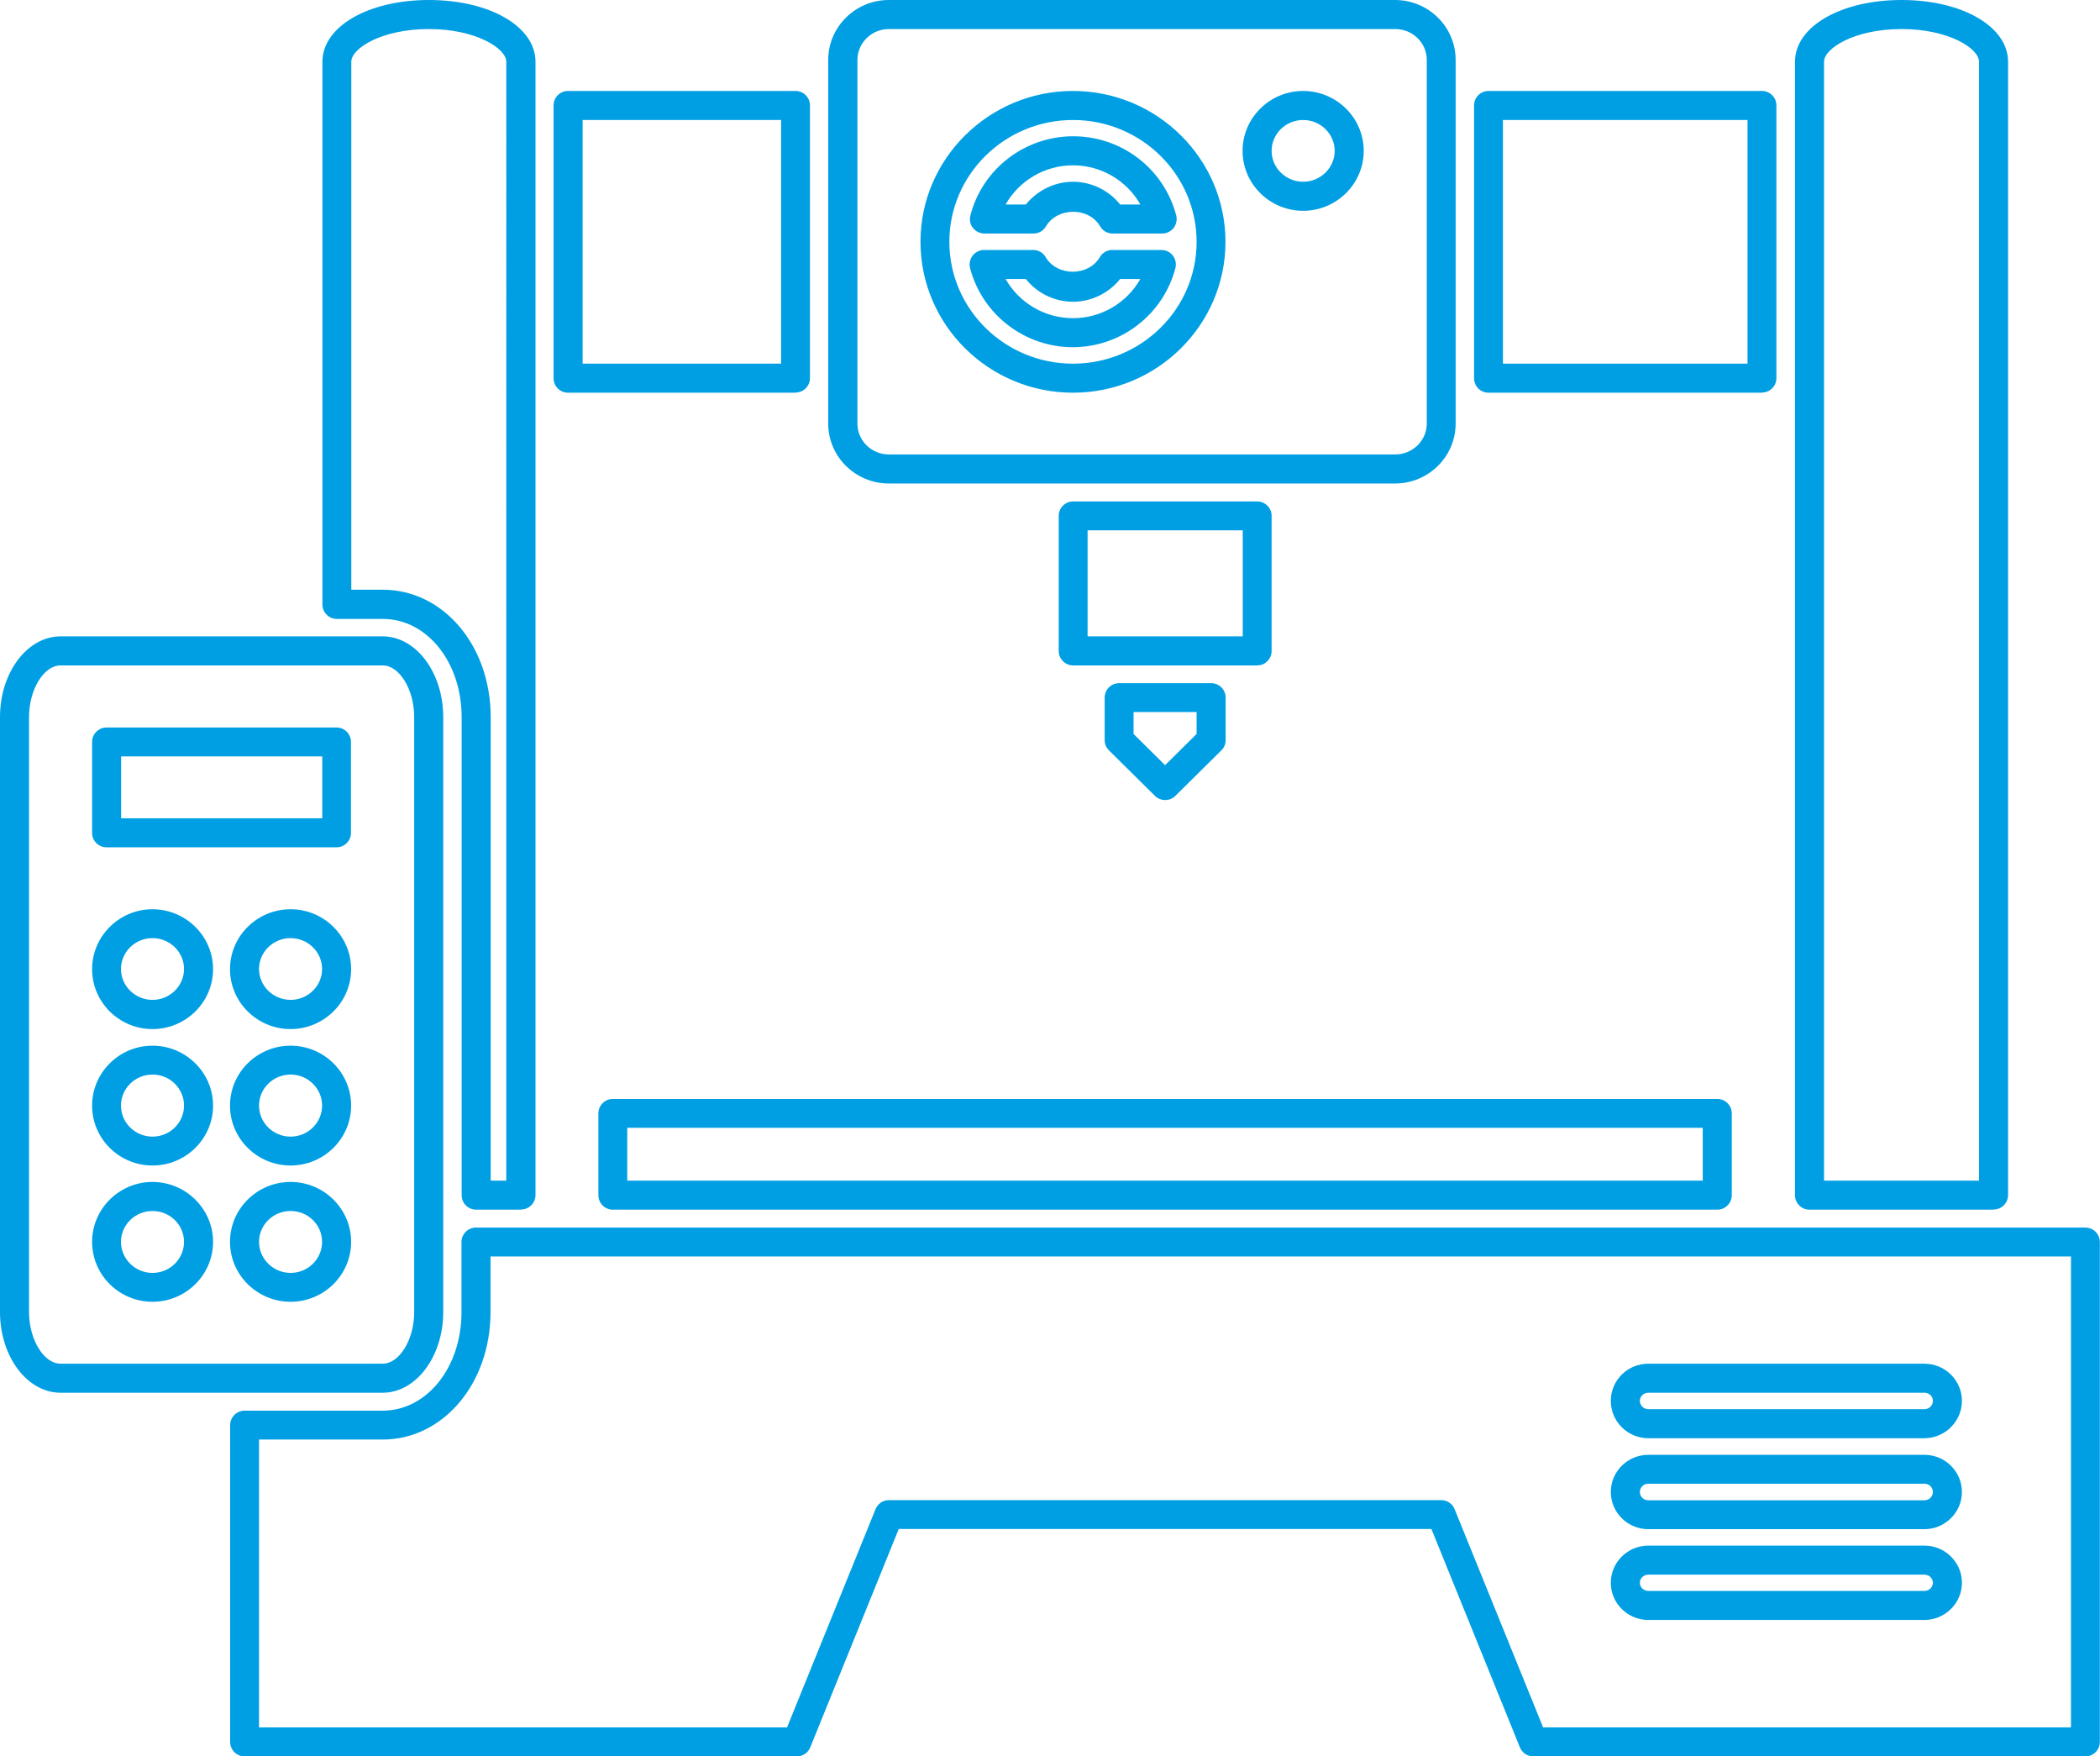 <?xml version="1.0" encoding="UTF-8"?>
<svg id="Livello_1" data-name="Livello 1" xmlns="http://www.w3.org/2000/svg" viewBox="0 0 126.55 105.82">
  <defs>
    <style>
      .cls-1 {
        fill: #009fe3;
      }
    </style>
  </defs>
  <path class="cls-1" d="M125.68,105.82h-33.28c-.36,0-.68-.22-.81-.55l-5.33-13.15h-32.1l-5.33,13.15c-.13.33-.45.55-.81.55H14.74c-.48,0-.87-.39-.87-.87v-19.09c0-.48.39-.87.87-.87h8.32c2.66,0,4.75-2.6,4.75-5.93v-4.23c0-.48.39-.87.87-.87h96.99c.48,0,.87.39.87.87v30.12c0,.48-.39.87-.87.87ZM92.98,104.07h31.82v-28.37H29.56v3.35c0,4.31-2.86,7.68-6.5,7.68h-7.45v17.34h31.82l5.33-13.14c.13-.33.45-.55.81-.55h33.28c.36,0,.68.22.81.55l5.33,13.14ZM115.97,97.6h-16.64c-1.25,0-2.26-1.01-2.26-2.24s1.01-2.24,2.26-2.24h16.64c1.25,0,2.26,1.01,2.26,2.24s-1.02,2.24-2.26,2.24ZM99.33,94.87c-.28,0-.51.22-.51.49s.23.49.51.49h16.64c.28,0,.51-.22.51-.49s-.23-.49-.51-.49h-16.64ZM115.97,92.13h-16.64c-1.25,0-2.26-1.01-2.26-2.24s1.01-2.24,2.26-2.24h16.64c1.25,0,2.26,1.01,2.26,2.24s-1.02,2.24-2.26,2.24ZM99.33,89.39c-.28,0-.51.22-.51.5s.23.5.51.5h16.64c.28,0,.51-.22.51-.5s-.23-.5-.51-.5h-16.64ZM115.97,86.65h-16.64c-1.25,0-2.26-1.01-2.26-2.25s1.01-2.24,2.26-2.24h16.64c1.25,0,2.26,1.01,2.26,2.24s-1.02,2.25-2.26,2.25ZM99.33,83.91c-.28,0-.51.22-.51.49s.23.5.51.5h16.64c.28,0,.51-.22.51-.5s-.23-.49-.51-.49h-16.64ZM23.06,83.91H3.65c-2.01,0-3.65-2.18-3.65-4.86v-35.85c0-2.68,1.64-4.86,3.65-4.86h19.41c2.01,0,3.65,2.18,3.65,4.86v35.85c0,2.68-1.64,4.86-3.65,4.86ZM3.65,40.09c-1.01,0-1.9,1.45-1.9,3.11v35.85c0,1.66.89,3.11,1.9,3.11h19.41c1.01,0,1.9-1.45,1.9-3.11v-35.85c0-1.66-.89-3.11-1.9-3.11H3.65ZM17.51,78.43c-2.01,0-3.65-1.62-3.65-3.61s1.64-3.61,3.65-3.61,3.65,1.62,3.65,3.61-1.64,3.61-3.65,3.61ZM17.51,72.96c-1.05,0-1.9.84-1.9,1.86s.85,1.87,1.9,1.87,1.9-.84,1.9-1.87-.85-1.86-1.9-1.86ZM9.19,78.43c-2.01,0-3.64-1.62-3.64-3.61s1.64-3.61,3.64-3.61,3.65,1.62,3.65,3.61-1.64,3.61-3.65,3.61ZM9.19,72.96c-1.05,0-1.9.84-1.9,1.86s.85,1.87,1.9,1.87,1.9-.84,1.9-1.87-.85-1.86-1.9-1.86ZM120.13,72.88h-11.09c-.48,0-.87-.39-.87-.87V3.72c0-2.12,2.76-3.72,6.42-3.72s6.42,1.6,6.42,3.72v68.28c0,.48-.39.87-.87.87ZM109.91,71.13h9.35V3.72c0-.8-1.82-1.97-4.67-1.97s-4.67,1.17-4.67,1.97v67.41ZM103.49,72.88H36.93c-.48,0-.87-.39-.87-.87v-4.93c0-.48.39-.87.87-.87h66.56c.48,0,.87.39.87.87v4.93c0,.48-.39.87-.87.87ZM37.8,71.13h64.81v-3.18H37.8v3.18ZM31.38,72.88h-2.69c-.48,0-.87-.39-.87-.87v-28.8c0-3.32-2.09-5.92-4.75-5.92h-2.77c-.48,0-.87-.39-.87-.87V3.72c0-2.12,2.76-3.72,6.42-3.72s6.42,1.6,6.42,3.72v68.28c0,.48-.39.87-.87.87ZM29.56,71.13h.95V3.72c0-.8-1.82-1.97-4.67-1.97s-4.67,1.17-4.67,1.97v31.81h1.9c3.65,0,6.5,3.37,6.5,7.67v27.93ZM17.51,70.22c-2.01,0-3.65-1.62-3.65-3.61s1.64-3.61,3.65-3.61,3.65,1.62,3.65,3.61-1.64,3.61-3.65,3.61ZM17.51,64.74c-1.05,0-1.9.84-1.9,1.87s.85,1.87,1.9,1.87,1.9-.84,1.9-1.87-.85-1.87-1.9-1.87ZM9.19,70.22c-2.01,0-3.64-1.62-3.64-3.61s1.64-3.61,3.64-3.61,3.65,1.62,3.65,3.61-1.64,3.61-3.65,3.61ZM9.19,64.74c-1.05,0-1.9.84-1.9,1.87s.85,1.87,1.9,1.87,1.9-.84,1.9-1.87-.85-1.87-1.9-1.87ZM17.51,62c-2.01,0-3.65-1.62-3.65-3.61s1.64-3.61,3.65-3.61,3.65,1.62,3.65,3.61-1.64,3.61-3.65,3.61ZM17.51,56.52c-1.05,0-1.9.84-1.9,1.86s.85,1.86,1.9,1.86,1.9-.84,1.9-1.86-.85-1.86-1.9-1.86ZM9.19,62c-2.01,0-3.64-1.62-3.64-3.61s1.64-3.61,3.64-3.61,3.65,1.62,3.65,3.61-1.64,3.61-3.65,3.61ZM9.19,56.52c-1.05,0-1.9.84-1.9,1.86s.85,1.86,1.9,1.86,1.9-.84,1.9-1.86-.85-1.86-1.9-1.86ZM20.29,51.05H6.42c-.48,0-.87-.39-.87-.87v-5.48c0-.48.39-.87.87-.87h13.86c.48,0,.87.39.87.87v5.48c0,.48-.39.87-.87.87ZM7.3,49.3h12.12v-3.73H7.3v3.73ZM70.21,48.2c-.22,0-.44-.08-.61-.25l-2.77-2.74c-.17-.16-.26-.39-.26-.62v-2.56c0-.48.39-.87.87-.87h5.55c.48,0,.87.39.87.87v2.56c0,.23-.09.46-.26.62l-2.77,2.74c-.17.17-.39.25-.61.25ZM68.31,44.22l1.9,1.88,1.9-1.88v-1.32h-3.8v1.32ZM75.76,40.09h-11.09c-.48,0-.87-.39-.87-.87v-8.14c0-.48.39-.87.87-.87h11.09c.48,0,.87.39.87.87v8.14c0,.48-.39.87-.87.87ZM65.54,38.34h9.35v-6.39h-9.35v6.39ZM84.07,29.13h-30.51c-2.01,0-3.65-1.62-3.65-3.61V3.61c0-1.99,1.64-3.61,3.65-3.61h30.51c2.01,0,3.65,1.62,3.65,3.61v21.91c0,1.99-1.64,3.61-3.65,3.61ZM53.57,1.75c-1.05,0-1.9.84-1.9,1.86v21.91c0,1.03.85,1.86,1.9,1.86h30.51c1.05,0,1.9-.84,1.9-1.86V3.61c0-1.03-.85-1.86-1.9-1.86h-30.51ZM106.18,23.66h-16.48c-.48,0-.87-.39-.87-.87V6.35c0-.48.39-.87.87-.87h16.48c.48,0,.87.39.87.87v16.43c0,.48-.39.87-.87.87ZM90.57,21.91h14.74V7.23h-14.74v14.68ZM64.66,23.66c-5.07,0-9.19-4.08-9.19-9.09s4.13-9.09,9.19-9.09,9.19,4.08,9.19,9.09-4.12,9.09-9.19,9.09ZM64.66,7.23c-4.11,0-7.45,3.29-7.45,7.34s3.34,7.34,7.45,7.34,7.45-3.29,7.45-7.34-3.34-7.34-7.45-7.34ZM47.94,23.66h-13.71c-.48,0-.87-.39-.87-.87V6.35c0-.48.39-.87.87-.87h13.71c.48,0,.87.39.87.87v16.43c0,.48-.39.87-.87.87ZM35.11,21.91h11.96V7.23h-11.96v14.68ZM64.66,20.92c-2.91,0-5.46-1.96-6.2-4.76-.07-.26-.01-.54.15-.76.17-.21.42-.34.69-.34h2.96c.31,0,.6.16.75.43.69,1.17,2.58,1.18,3.27,0,.16-.27.44-.43.75-.43h2.96c.27,0,.53.13.69.34s.22.49.15.76c-.74,2.8-3.28,4.76-6.2,4.76ZM60.6,16.81c.81,1.43,2.35,2.36,4.06,2.36s3.25-.93,4.06-2.36h-1.22c-.69.86-1.74,1.37-2.84,1.37s-2.16-.51-2.84-1.37h-1.22ZM70.01,14.07h-2.96c-.31,0-.6-.16-.75-.43-.69-1.18-2.58-1.17-3.27,0-.16.27-.44.43-.75.43h-2.96c-.27,0-.53-.13-.69-.34-.17-.21-.22-.49-.15-.76.73-2.8,3.28-4.76,6.2-4.76s5.46,1.96,6.2,4.76c.07.26.01.54-.15.76-.17.21-.42.34-.69.34ZM67.5,12.32h1.22c-.81-1.43-2.35-2.36-4.06-2.36s-3.25.93-4.06,2.36h1.22c.69-.85,1.74-1.37,2.84-1.37s2.16.51,2.84,1.37ZM78.53,12.7c-2.01,0-3.65-1.62-3.65-3.61s1.64-3.61,3.65-3.61,3.65,1.62,3.65,3.61-1.64,3.61-3.65,3.61ZM78.53,7.23c-1.05,0-1.9.84-1.9,1.86s.85,1.86,1.9,1.86,1.9-.84,1.9-1.86-.85-1.86-1.9-1.86Z"/>
</svg>